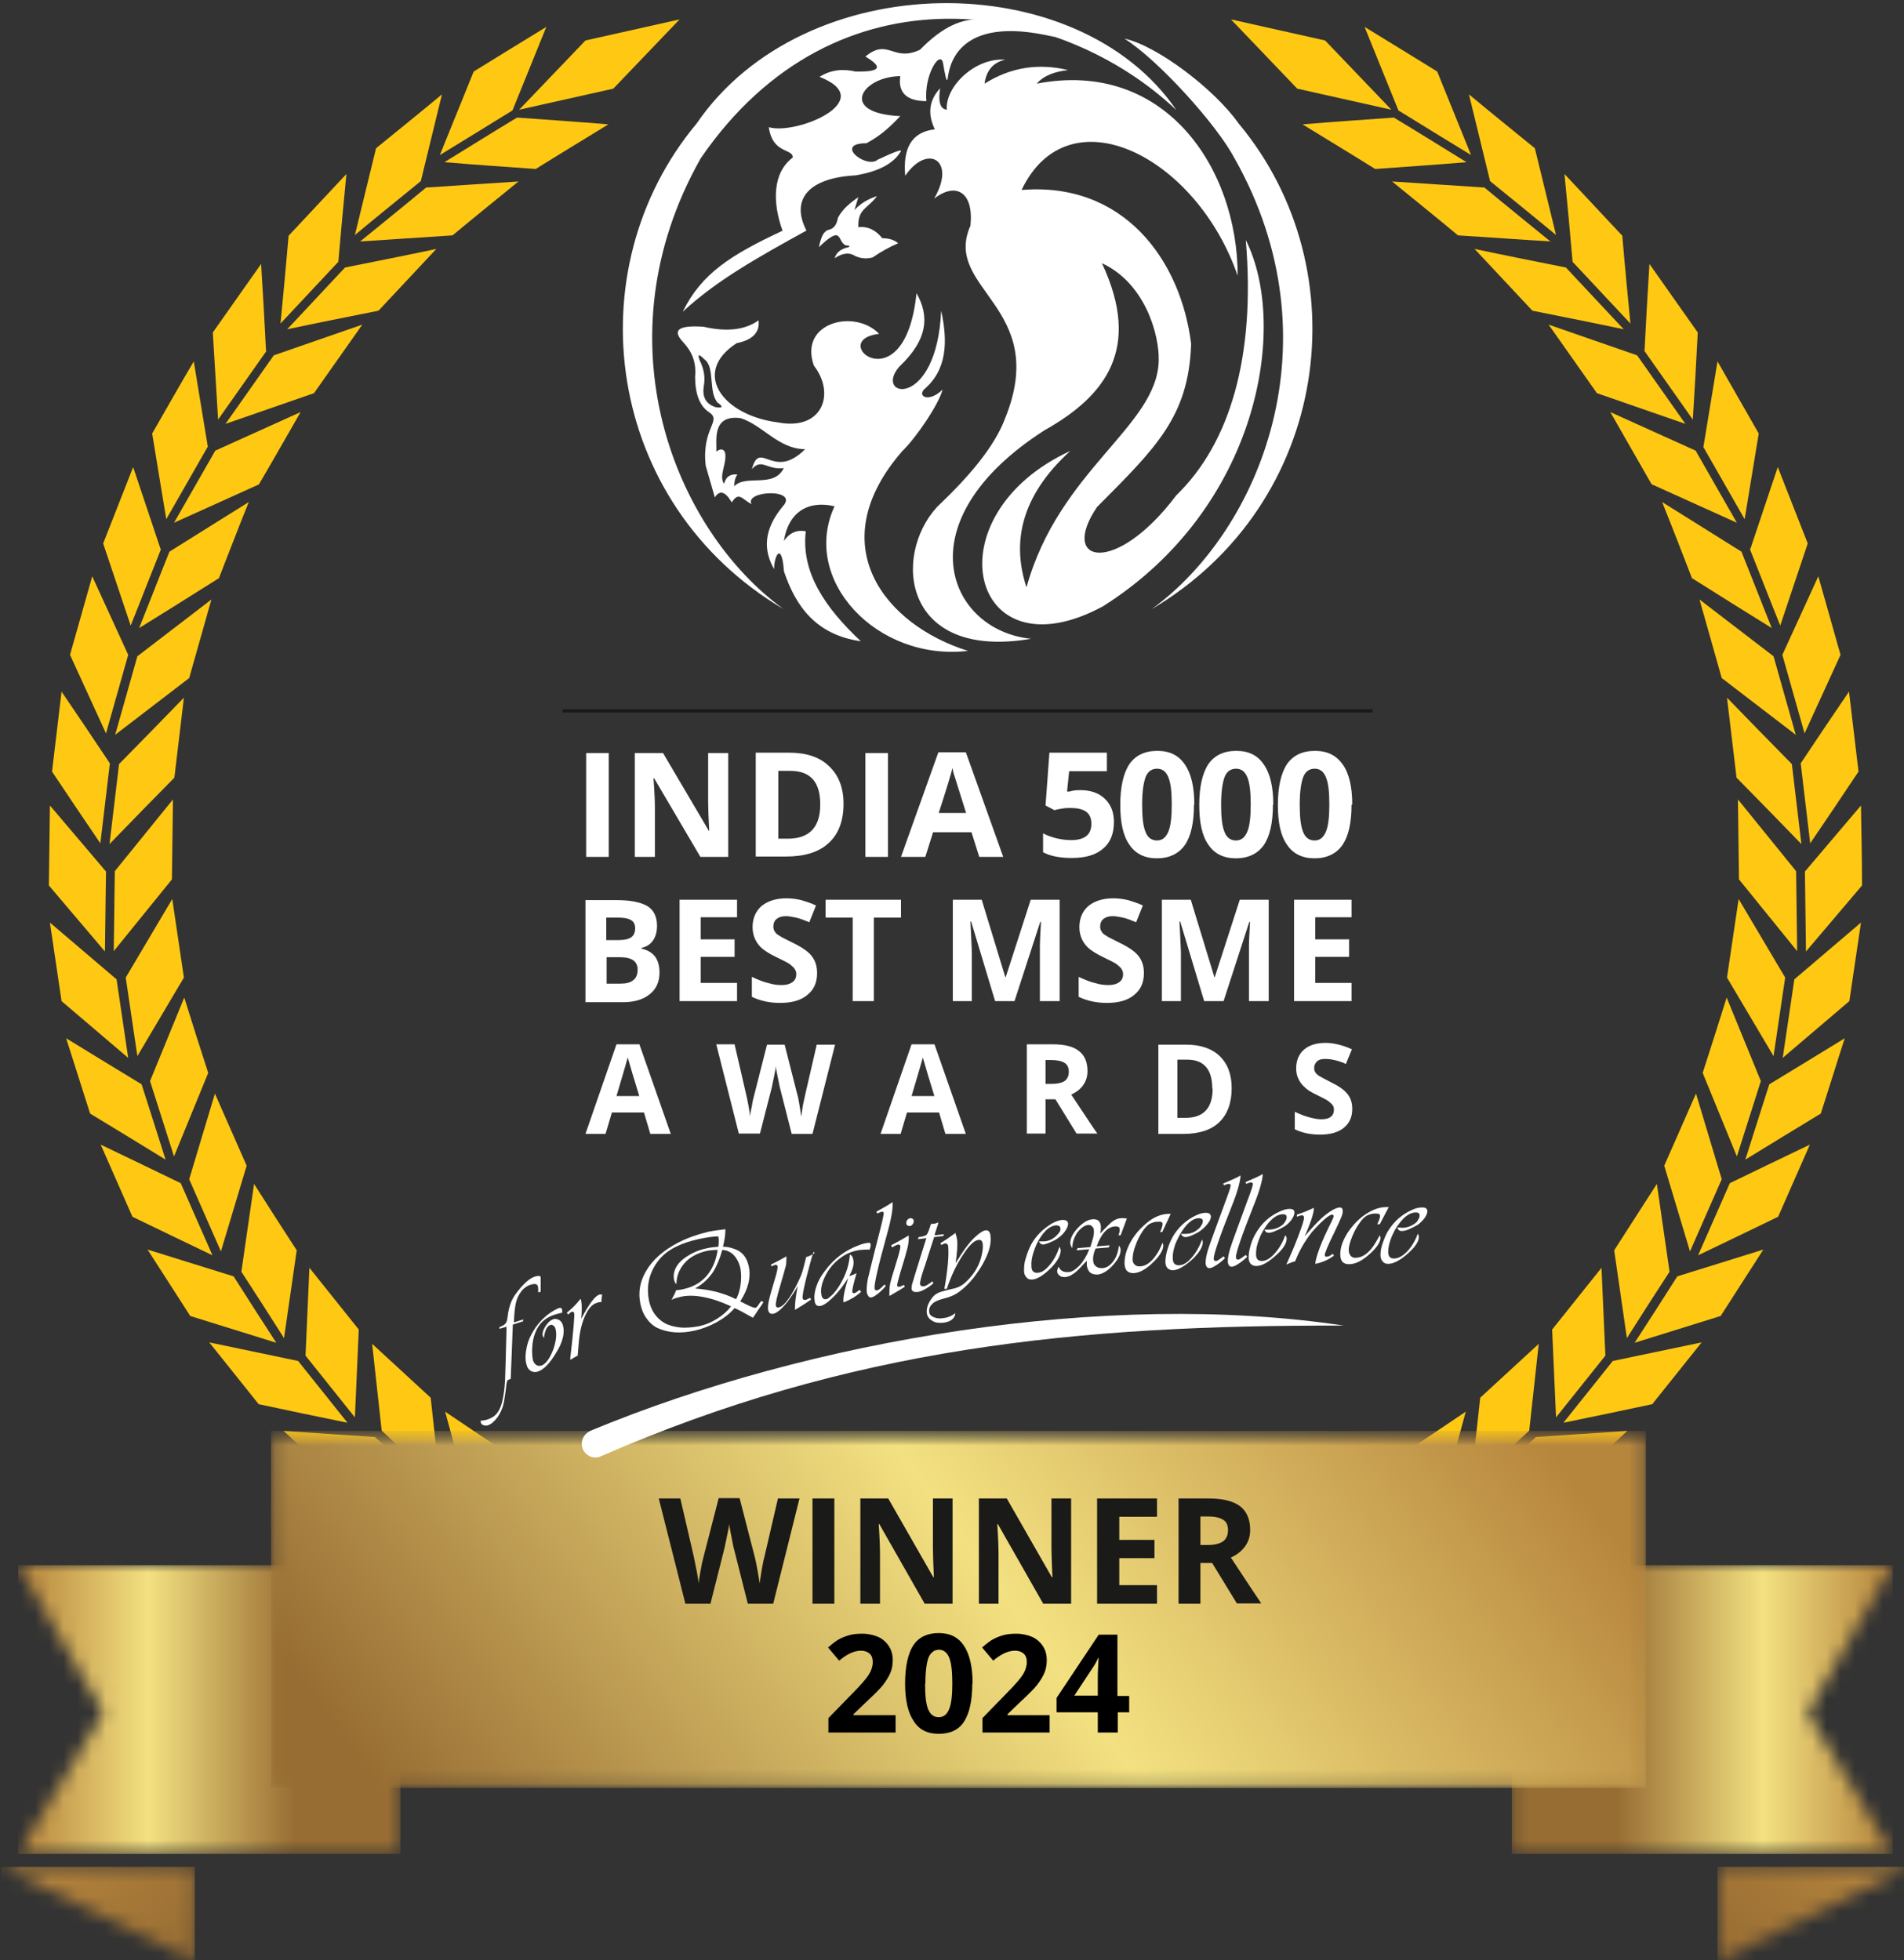 <svg width="135" height="139" viewBox="0 0 135 139" fill="none" xmlns="http://www.w3.org/2000/svg">
<rect x="0" y="0" width="135" height="139" fill="#333333" stroke="none"/>
<g clip-path="url(#clip0_5576_183)">
<path fill-rule="evenodd" clip-rule="evenodd" d="M52.259 115.173C50.16 115.832 48.035 116.489 45.935 117.123C44.11 116.464 42.286 115.832 40.461 115.173C42.561 114.515 44.685 113.856 46.785 113.224C48.61 113.856 50.435 114.515 52.259 115.173ZM44.535 113.046C42.361 113.401 40.211 113.755 38.036 114.11C36.361 113.199 34.662 112.312 32.987 111.401C35.161 111.047 37.311 110.692 39.486 110.338C41.161 111.249 42.861 112.135 44.535 113.046ZM49.435 109.3C50.46 111.072 51.484 112.819 52.509 114.591C50.685 113.933 48.86 113.3 47.035 112.666C46.01 110.894 44.985 109.122 43.96 107.376C45.785 108.034 47.61 108.667 49.435 109.325V109.3ZM37.486 109.705C35.311 109.857 33.137 110.009 30.937 110.186C29.362 109.122 27.787 108.059 26.213 107.021C28.387 106.869 30.562 106.717 32.762 106.54C34.337 107.603 35.911 108.667 37.486 109.705ZM42.66 106.768C43.386 108.667 44.135 110.591 44.86 112.49C43.185 111.578 41.486 110.692 39.811 109.78C39.086 107.882 38.336 105.958 37.611 104.059C39.286 104.945 40.986 105.857 42.66 106.768ZM26.587 101.907C27.962 103.173 29.362 104.439 30.737 105.73C28.587 105.578 26.413 105.452 24.263 105.3C22.888 104.034 21.488 102.768 20.113 101.477C22.263 101.629 24.438 101.755 26.587 101.907ZM36.286 103.274C36.811 105.249 37.361 107.224 37.886 109.198C36.311 108.135 34.736 107.072 33.162 106.034C32.637 104.059 32.112 102.084 31.562 100.11C33.137 101.173 34.712 102.236 36.286 103.274ZM30.537 99.122C30.762 101.173 30.987 103.224 31.212 105.274C29.837 104.008 28.437 102.743 27.062 101.452C26.837 99.401 26.613 97.35 26.387 95.3C27.762 96.566 29.162 97.857 30.537 99.122ZM21.138 96.515C22.313 97.983 23.463 99.426 24.638 100.895C22.538 100.464 20.438 100.034 18.339 99.578C17.164 98.11 16.014 96.667 14.839 95.198C16.939 95.629 19.038 96.085 21.138 96.515ZM25.438 94.287C25.338 96.363 25.263 98.439 25.163 100.515C23.988 99.046 22.838 97.603 21.663 96.135C21.763 94.059 21.838 91.983 21.938 89.907C23.113 91.376 24.263 92.819 25.438 94.287ZM16.564 90.515C17.564 92.085 18.564 93.654 19.588 95.224C17.564 94.591 15.539 93.958 13.489 93.325C12.489 91.755 11.464 90.186 10.464 88.616C12.489 89.249 14.514 89.882 16.564 90.515ZM21.038 88.667C20.738 90.743 20.438 92.819 20.138 94.895C19.139 93.325 18.139 91.755 17.114 90.186C17.414 88.11 17.714 86.034 18.014 83.958C19.013 85.528 20.013 87.097 21.038 88.667ZM12.814 83.907C13.564 85.603 14.314 87.325 15.064 89.021C13.164 88.11 11.264 87.198 9.39 86.287C8.64 84.591 7.89 82.869 7.14 81.173C9.04 82.085 10.94 82.996 12.814 83.907ZM17.489 82.667C16.889 84.692 16.264 86.717 15.664 88.743C14.914 87.047 14.164 85.325 13.414 83.629C14.014 81.603 14.639 79.578 15.239 77.553C15.989 79.249 16.739 80.971 17.489 82.667ZM10.04 76.895C10.614 78.667 11.165 80.439 11.739 82.236C9.965 81.148 8.19 80.059 6.39 78.971C5.815 77.198 5.265 75.401 4.69 73.629C6.465 74.717 8.24 75.806 10.04 76.895ZM14.764 76.085C13.964 78.059 13.139 80.034 12.339 82.008C11.764 80.236 11.214 78.439 10.639 76.667C11.439 74.692 12.264 72.718 13.064 70.743C13.614 72.515 14.189 74.312 14.764 76.085ZM8.265 69.452C8.54 71.3 8.815 73.173 9.09 75.021C7.515 73.68 5.94 72.338 4.365 70.996C4.09 69.148 3.815 67.274 3.54 65.426C5.115 66.768 6.69 68.11 8.265 69.452ZM13.039 69.325C11.939 71.173 10.839 73.047 9.74 74.895C9.465 73.047 9.19 71.173 8.915 69.325C10.015 67.477 11.114 65.604 12.214 63.755C12.489 65.604 12.764 67.477 13.039 69.325ZM7.515 61.806C7.49 63.705 7.465 65.604 7.44 67.477C6.115 65.907 4.79 64.363 3.465 62.793C3.49 60.895 3.515 59.021 3.54 57.123C4.865 58.692 6.19 60.236 7.515 61.806ZM12.189 62.363C10.814 64.059 9.44 65.755 8.065 67.452C8.09 65.553 8.115 63.654 8.14 61.781C9.515 60.085 10.889 58.389 12.264 56.692C12.239 58.591 12.214 60.464 12.189 62.363ZM12.364 55.148C10.814 56.718 9.29 58.287 7.765 59.857C7.99 57.958 8.215 56.059 8.44 54.186C9.99 52.616 11.514 51.047 13.039 49.477C12.814 51.376 12.589 53.275 12.364 55.148ZM7.79 54.135C7.565 56.034 7.34 57.933 7.115 59.806C5.965 58.11 4.815 56.414 3.69 54.718C3.915 52.819 4.14 50.946 4.365 49.047C5.515 50.743 6.665 52.439 7.79 54.135ZM13.414 48.085C11.664 49.426 9.915 50.768 8.165 52.11C8.69 50.262 9.215 48.389 9.74 46.54C11.489 45.199 13.239 43.857 14.989 42.515C14.464 44.363 13.939 46.236 13.414 48.085ZM9.09 46.439C8.565 48.287 8.04 50.16 7.515 52.009C6.665 50.16 5.815 48.287 4.965 46.439C5.49 44.591 6.015 42.718 6.54 40.87C7.39 42.718 8.24 44.591 9.09 46.439ZM15.489 41.021C13.614 42.211 11.739 43.376 9.865 44.54C10.589 42.743 11.289 40.92 12.014 39.123C13.889 37.958 15.764 36.768 17.639 35.604C16.914 37.401 16.214 39.224 15.514 41.021H15.489ZM11.414 38.946C10.69 40.743 9.99 42.566 9.265 44.363C8.615 42.414 7.965 40.49 7.315 38.54C8.015 36.743 8.74 34.92 9.44 33.123C10.089 35.072 10.739 36.996 11.389 38.946H11.414ZM18.389 34.338C16.364 35.249 14.364 36.161 12.339 37.072C13.314 35.376 14.289 33.654 15.264 31.958C17.289 31.047 19.288 30.135 21.313 29.224C20.338 30.92 19.363 32.642 18.364 34.338H18.389ZM14.714 31.705C13.739 33.401 12.764 35.123 11.789 36.819C11.464 34.794 11.114 32.768 10.79 30.743C11.764 29.047 12.739 27.325 13.739 25.629C14.064 27.654 14.414 29.68 14.739 31.705H14.714ZM22.263 27.882C20.163 28.616 18.089 29.325 15.989 30.059C17.139 28.439 18.264 26.819 19.413 25.199C21.513 24.465 23.588 23.756 25.688 23.021C24.538 24.642 23.413 26.262 22.263 27.882ZM18.889 24.895C17.739 26.515 16.614 28.135 15.464 29.756C15.339 27.705 15.214 25.629 15.089 23.578C16.239 21.958 17.364 20.338 18.514 18.718C18.639 20.768 18.763 22.844 18.863 24.895H18.889ZM26.837 22.034C24.688 22.464 22.513 22.895 20.363 23.351C21.738 21.882 23.088 20.439 24.463 18.971C26.613 18.54 28.787 18.11 30.937 17.654C29.562 19.123 28.212 20.566 26.837 22.034ZM32.087 16.692C29.912 16.844 27.737 16.971 25.538 17.123C27.087 15.857 28.662 14.591 30.212 13.3C32.387 13.148 34.562 13.021 36.761 12.87C35.212 14.135 33.637 15.401 32.087 16.692ZM23.988 18.566C22.613 20.034 21.263 21.477 19.888 22.945C20.088 20.87 20.288 18.794 20.463 16.718C21.838 15.249 23.188 13.806 24.563 12.338C24.363 14.414 24.163 16.49 23.988 18.566ZM43.136 8.819C41.411 9.882 39.686 10.92 37.986 11.983C35.836 11.832 33.662 11.68 31.512 11.502C33.237 10.439 34.937 9.376 36.661 8.338C38.811 8.49 40.986 8.642 43.136 8.819ZM29.837 12.844C28.287 14.11 26.712 15.376 25.163 16.667C25.663 14.616 26.163 12.566 26.663 10.515C28.212 9.249 29.787 7.984 31.337 6.692C30.837 8.743 30.337 10.794 29.837 12.844ZM36.336 7.832C34.612 8.895 32.887 9.958 31.187 10.996C31.987 9.022 32.787 7.047 33.587 5.072C35.311 4.009 37.036 2.946 38.736 1.908C37.936 3.882 37.136 5.857 36.336 7.832ZM43.485 6.287L36.811 7.781L41.511 2.87L48.185 1.376L43.485 6.287Z" fill="#FFC913"/>
<path fill-rule="evenodd" clip-rule="evenodd" d="M83.23 115.173C85.33 115.832 87.455 116.489 89.555 117.123C91.379 116.464 93.204 115.832 95.029 115.173C92.929 114.515 90.804 113.856 88.705 113.224C86.88 113.856 85.055 114.515 83.23 115.173ZM90.954 113.046C93.129 113.401 95.279 113.755 97.454 114.11C99.129 113.199 100.828 112.312 102.503 111.401C100.329 111.047 98.178 110.692 96.004 110.338C94.329 111.249 92.629 112.135 90.954 113.046ZM86.055 109.3C85.03 111.072 84.005 112.819 82.981 114.591C84.805 113.933 86.63 113.3 88.455 112.666C89.48 110.894 90.504 109.122 91.529 107.376C89.705 108.034 87.88 108.667 86.055 109.325V109.3ZM98.004 109.705C100.178 109.857 102.353 110.009 104.553 110.186C106.127 109.122 107.702 108.059 109.278 107.021C107.102 106.869 104.928 106.717 102.728 106.54C101.154 107.603 99.578 108.667 98.004 109.705ZM92.804 106.768C92.079 108.667 91.329 110.591 90.604 112.49C92.279 111.578 93.979 110.692 95.654 109.78C96.379 107.882 97.129 105.958 97.854 104.059C96.179 104.945 94.479 105.857 92.804 106.768ZM108.903 101.907C107.527 103.173 106.127 104.439 104.753 105.73C106.903 105.578 109.077 105.452 111.227 105.3C112.602 104.034 114.001 102.768 115.377 101.477C113.227 101.629 111.052 101.755 108.903 101.907ZM99.203 103.274C98.679 105.249 98.128 107.224 97.604 109.198C99.179 108.135 100.753 107.072 102.328 106.034C102.853 104.059 103.378 102.084 103.928 100.11C102.353 101.173 100.778 102.236 99.203 103.274ZM104.952 99.122C104.727 101.173 104.503 103.224 104.278 105.274C105.652 104.008 107.052 102.743 108.428 101.452C108.652 99.401 108.877 97.35 109.102 95.3C107.728 96.566 106.328 97.857 104.952 99.122ZM114.351 96.515C113.176 97.983 112.027 99.426 110.852 100.895C112.951 100.464 115.051 100.034 117.151 99.578C118.326 98.11 119.476 96.667 120.651 95.198C118.552 95.629 116.451 96.085 114.351 96.515ZM110.052 94.287C110.152 96.363 110.227 98.439 110.328 100.515C111.502 99.046 112.652 97.603 113.827 96.135C113.727 94.059 113.651 91.983 113.552 89.907C112.377 91.376 111.227 92.819 110.052 94.287ZM118.926 90.515C117.926 92.085 116.926 93.654 115.901 95.224C117.926 94.591 119.951 93.958 122 93.325C123.001 91.755 124.025 90.186 125.025 88.616C123.001 89.249 120.976 89.882 118.926 90.515ZM114.451 88.667C114.752 90.743 115.051 92.819 115.352 94.895C116.351 93.325 117.351 91.755 118.376 90.186C118.077 88.11 117.776 86.034 117.477 83.958C116.476 85.528 115.452 87.097 114.451 88.667ZM122.651 83.907C121.901 85.603 121.15 87.325 120.401 89.021C122.301 88.11 124.2 87.198 126.075 86.287C126.825 84.591 127.575 82.869 128.325 81.173C126.425 82.085 124.526 82.996 122.651 83.907ZM118.001 82.667C118.601 84.692 119.226 86.717 119.826 88.743C120.575 87.047 121.326 85.325 122.076 83.629C121.476 81.603 120.851 79.578 120.251 77.553C119.5 79.249 118.751 80.971 118.001 82.667ZM125.45 76.895C124.876 78.667 124.325 80.439 123.75 82.236C125.525 81.148 127.3 80.059 129.1 78.971C129.675 77.198 130.224 75.401 130.799 73.629C129.024 74.717 127.249 75.806 125.45 76.895ZM120.726 76.085C121.525 78.059 122.35 80.034 123.15 82.008C123.725 80.236 124.276 78.439 124.85 76.667C124.051 74.692 123.226 72.718 122.426 70.743C121.875 72.515 121.301 74.312 120.726 76.085ZM127.225 69.452C126.95 71.3 126.675 73.173 126.4 75.021C127.975 73.68 129.55 72.338 131.124 70.996C131.399 69.148 131.675 67.274 131.949 65.426C130.375 66.768 128.8 68.11 127.225 69.452ZM122.45 69.325C123.55 71.173 124.651 73.047 125.75 74.895C126.025 73.047 126.301 71.173 126.575 69.325C125.476 67.477 124.375 65.604 123.275 63.755C123.001 65.604 122.726 67.477 122.45 69.325ZM127.975 61.806C128 63.705 128.025 65.604 128.05 67.477C129.374 65.907 130.699 64.363 132.025 62.793C132.025 60.895 131.974 59.021 131.949 57.123C130.625 58.692 129.3 60.236 127.975 61.806ZM123.3 62.363C124.675 64.059 126.05 65.755 127.425 67.452C127.4 65.553 127.375 63.654 127.35 61.781C125.975 60.085 124.6 58.389 123.226 56.692C123.251 58.591 123.275 60.464 123.3 62.363ZM123.126 55.148C124.675 56.718 126.2 58.287 127.724 59.857C127.5 57.958 127.275 56.059 127.05 54.186C125.5 52.616 123.975 51.047 122.45 49.477C122.675 51.376 122.9 53.275 123.126 55.148ZM127.675 54.135C127.9 56.034 128.125 57.933 128.35 59.806C129.499 58.11 130.649 56.414 131.775 54.718C131.55 52.819 131.325 50.946 131.1 49.047C129.949 50.743 128.8 52.439 127.675 54.135ZM122.076 48.085C123.826 49.426 125.576 50.768 127.325 52.11C126.8 50.262 126.275 48.389 125.75 46.54C124 45.199 122.251 43.857 120.501 42.515C121.025 44.363 121.551 46.236 122.076 48.085ZM126.375 46.439C126.9 48.287 127.425 50.16 127.949 52.009C128.8 50.16 129.65 48.287 130.5 46.439C129.974 44.591 129.45 42.718 128.925 40.87C128.074 42.718 127.225 44.591 126.375 46.439ZM120.001 41.021C121.875 42.211 123.75 43.376 125.625 44.54C124.9 42.743 124.2 40.92 123.476 39.123C121.601 37.958 119.726 36.768 117.851 35.604C118.576 37.401 119.276 39.224 119.975 41.021H120.001ZM124.075 38.946C124.8 40.743 125.5 42.566 126.225 44.363C126.875 42.414 127.525 40.49 128.175 38.54C127.475 36.743 126.75 34.92 126.05 33.123C125.4 35.072 124.751 36.996 124.1 38.946H124.075ZM117.101 34.338C119.126 35.249 121.126 36.161 123.15 37.072C122.176 35.376 121.201 33.654 120.226 31.958C118.202 31.047 116.202 30.135 114.177 29.224C115.151 30.92 116.126 32.642 117.101 34.338ZM120.776 31.705C121.75 33.401 122.726 35.123 123.701 36.819C124.025 34.794 124.375 32.768 124.7 30.743C123.725 29.047 122.751 27.325 121.776 25.629C121.451 27.654 121.101 29.68 120.776 31.705ZM113.227 27.882C115.326 28.616 117.401 29.325 119.5 30.059C118.351 28.439 117.226 26.819 116.077 25.199C113.976 24.465 111.902 23.756 109.802 23.021C110.952 24.642 112.077 26.262 113.227 27.882ZM116.601 24.895C117.751 26.515 118.876 28.135 120.026 29.756C120.151 27.705 120.276 25.629 120.376 23.578C119.226 21.958 118.101 20.338 116.951 18.718C116.826 20.768 116.701 22.844 116.601 24.895ZM108.652 22.034C110.803 22.464 112.977 22.895 115.127 23.351C113.751 21.882 112.402 20.439 111.027 18.971C108.877 18.54 106.702 18.11 104.553 17.654C105.928 19.123 107.278 20.566 108.652 22.034ZM103.378 16.692C105.552 16.844 107.728 16.971 109.927 17.123C108.377 15.857 106.803 14.591 105.253 13.3C103.078 13.148 100.903 13.021 98.704 12.87C100.253 14.135 101.828 15.401 103.378 16.692ZM111.502 18.566C112.877 20.034 114.226 21.477 115.602 22.945C115.401 20.87 115.201 18.794 115.027 16.718C113.651 15.249 112.302 13.806 110.926 12.338C111.127 14.414 111.327 16.49 111.502 18.566ZM92.354 8.819C94.079 9.882 95.804 10.92 97.504 11.983C99.653 11.832 101.828 11.68 103.978 11.502C102.253 10.439 100.553 9.376 98.829 8.338C96.679 8.49 94.504 8.642 92.354 8.819ZM105.652 12.844C107.202 14.11 108.778 15.376 110.328 16.667C109.827 14.616 109.327 12.566 108.827 10.515C107.278 9.249 105.703 7.984 104.153 6.692C104.653 8.743 105.153 10.794 105.652 12.844ZM99.154 7.832C100.878 8.895 102.603 9.958 104.303 10.996C103.503 9.022 102.704 7.047 101.903 5.072C100.178 4.009 98.454 2.946 96.754 1.908C97.554 3.882 98.354 5.857 99.154 7.832ZM91.979 6.287L98.653 7.781L93.954 2.87L87.28 1.376L91.979 6.287Z" fill="#FFC913"/>
<mask id="mask0_5576_183" style="mask-type:luminance" maskUnits="userSpaceOnUse" x="107" y="110" width="28" height="22">
<path d="M134.199 131.474H107.19V110.995H134.199L128.159 121.475L134.199 131.474Z" fill="white"/>
</mask>
<g mask="url(#mask0_5576_183)">
<path d="M134.199 110.995H107.19V131.474H134.199V110.995Z" fill="url(#paint0_linear_5576_183)"/>
</g>
<mask id="mask1_5576_183" style="mask-type:luminance" maskUnits="userSpaceOnUse" x="121" y="132" width="15" height="8">
<path d="M135.399 132.387L121.776 139.096V132.387H135.399Z" fill="white"/>
</mask>
<g mask="url(#mask1_5576_183)">
<path d="M135.399 132.387H121.776V139.096H135.399V132.387Z" fill="url(#paint1_linear_5576_183)"/>
</g>
<mask id="mask2_5576_183" style="mask-type:luminance" maskUnits="userSpaceOnUse" x="1" y="110" width="28" height="22">
<path d="M1.291 131.474H28.391V110.995H1.291L7.313 121.475L1.291 131.474Z" fill="white"/>
</mask>
<g mask="url(#mask2_5576_183)">
<path d="M28.391 110.995H1.291V131.474H28.391V110.995Z" fill="url(#paint2_linear_5576_183)"/>
</g>
<mask id="mask3_5576_183" style="mask-type:luminance" maskUnits="userSpaceOnUse" x="0" y="132" width="14" height="8">
<path d="M0.066 132.387L13.84 139.096V132.387H0.066Z" fill="white"/>
</mask>
<g mask="url(#mask3_5576_183)">
<path d="M13.815 132.387H0.066V139.096H13.815V132.387Z" fill="url(#paint3_linear_5576_183)"/>
</g>
<mask id="mask4_5576_183" style="mask-type:luminance" maskUnits="userSpaceOnUse" x="19" y="101" width="98" height="26">
<path d="M116.702 101.477H19.214V126.793H116.702V101.477Z" fill="white"/>
</mask>
<g mask="url(#mask4_5576_183)">
<mask id="mask5_5576_183" style="mask-type:luminance" maskUnits="userSpaceOnUse" x="18" y="101" width="100" height="27">
<path d="M117.046 101.477H18.537V127.018H117.046V101.477Z" fill="white"/>
</mask>
<g mask="url(#mask5_5576_183)">
<path d="M116.703 101.477H19.215V126.794H116.703V101.477Z" fill="url(#paint4_linear_5576_183)"/>
</g>
</g>
<path d="M92.155 57.072C92.155 57.983 92.23 58.616 92.405 59.021C92.555 59.401 92.83 59.603 93.205 59.603C93.579 59.603 93.829 59.401 94.004 58.996C94.18 58.591 94.254 57.958 94.254 57.047C94.254 56.135 94.18 55.502 94.004 55.097C93.829 54.692 93.579 54.515 93.205 54.515C92.83 54.515 92.555 54.717 92.405 55.097C92.255 55.502 92.155 56.135 92.155 57.047M95.829 57.072C95.829 58.363 95.604 59.325 95.179 59.932C94.754 60.54 94.079 60.869 93.205 60.869C92.33 60.869 91.68 60.54 91.255 59.907C90.805 59.274 90.605 58.338 90.605 57.072C90.605 55.806 90.83 54.819 91.255 54.186C91.68 53.578 92.33 53.249 93.23 53.249C94.13 53.249 94.754 53.578 95.204 54.211C95.654 54.844 95.879 55.806 95.879 57.047L95.829 57.072ZM86.581 57.072C86.581 57.983 86.655 58.616 86.83 59.021C86.98 59.401 87.255 59.603 87.63 59.603C88.005 59.603 88.255 59.401 88.43 58.996C88.605 58.591 88.68 57.958 88.68 57.047C88.68 56.135 88.605 55.502 88.43 55.097C88.255 54.692 88.005 54.515 87.63 54.515C87.255 54.515 86.98 54.717 86.83 55.097C86.68 55.502 86.581 56.135 86.581 57.047V57.072ZM90.255 57.072C90.255 58.363 90.03 59.325 89.605 59.932C89.18 60.54 88.505 60.869 87.63 60.869C86.755 60.869 86.106 60.54 85.68 59.907C85.231 59.274 85.031 58.338 85.031 57.072C85.031 55.806 85.256 54.819 85.68 54.186C86.106 53.578 86.755 53.249 87.655 53.249C88.555 53.249 89.18 53.578 89.605 54.211C90.055 54.844 90.28 55.806 90.28 57.047L90.255 57.072ZM80.981 57.072C80.981 57.983 81.056 58.616 81.231 59.021C81.381 59.401 81.656 59.603 82.031 59.603C82.406 59.603 82.656 59.401 82.831 58.996C83.006 58.591 83.081 57.958 83.081 57.047C83.081 56.135 83.006 55.502 82.831 55.097C82.656 54.692 82.406 54.515 82.031 54.515C81.656 54.515 81.381 54.717 81.231 55.097C81.081 55.502 80.981 56.135 80.981 57.047V57.072ZM84.656 57.072C84.656 58.363 84.431 59.325 84.006 59.932C83.581 60.54 82.906 60.869 82.031 60.869C81.156 60.869 80.506 60.54 80.081 59.907C79.631 59.274 79.431 58.338 79.431 57.072C79.431 55.806 79.656 54.819 80.081 54.186C80.506 53.578 81.156 53.249 82.056 53.249C82.956 53.249 83.581 53.578 84.006 54.211C84.456 54.844 84.681 55.806 84.681 57.047L84.656 57.072ZM76.607 56.034C77.332 56.034 77.906 56.236 78.332 56.641C78.756 57.047 78.981 57.578 78.981 58.287C78.981 59.122 78.731 59.755 78.207 60.186C77.681 60.641 76.957 60.844 75.982 60.844C75.157 60.844 74.482 60.717 73.957 60.439V59.097C74.232 59.249 74.532 59.35 74.907 59.452C75.257 59.528 75.607 59.578 75.932 59.578C76.907 59.578 77.382 59.198 77.382 58.414C77.382 57.629 76.882 57.3 75.882 57.3C75.707 57.3 75.507 57.3 75.282 57.35C75.057 57.376 74.882 57.426 74.757 57.452L74.132 57.122L74.407 53.376H78.481V54.692H75.807L75.657 56.135H75.832C76.032 56.059 76.307 56.034 76.607 56.034ZM68.508 57.679C68.008 56.084 67.733 55.198 67.658 54.971C67.583 54.768 67.558 54.591 67.533 54.464C67.433 54.895 67.108 55.958 66.558 57.654H68.508V57.679ZM69.433 60.768L68.883 59.021H66.158L65.608 60.768H63.883L66.533 53.35H68.483L71.132 60.768H69.408H69.433ZM61.359 60.768V53.401H62.958V60.768H61.359ZM58.159 57.047C58.159 55.452 57.459 54.667 56.034 54.667H55.184V59.477H55.859C57.384 59.477 58.159 58.667 58.159 57.047ZM59.809 56.996C59.809 58.211 59.459 59.148 58.759 59.781C58.059 60.439 57.034 60.743 55.709 60.743H53.585V53.376H55.934C57.159 53.376 58.109 53.679 58.784 54.338C59.459 54.971 59.809 55.857 59.809 56.996ZM51.685 60.768H49.66L46.385 55.198H46.335C46.41 56.186 46.435 56.895 46.435 57.3V60.768H45.011V53.401H47.01L50.26 58.92H50.285C50.235 57.958 50.21 57.274 50.21 56.895V53.401H51.635V60.768H51.685ZM41.561 60.768V53.401H43.161V60.768H41.561Z" fill="white"/>
<path d="M95.829 70.996H91.754V63.806H95.829V65.047H93.254V66.616H95.654V67.857H93.254V69.705H95.829V70.971V70.996ZM85.38 70.996L83.68 65.351H83.63C83.68 66.49 83.731 67.249 83.731 67.654V70.996H82.381V63.806H84.43L86.105 69.3H86.13L87.905 63.806H89.955V70.996H88.555V67.604C88.555 67.452 88.555 67.249 88.555 67.047C88.555 66.844 88.58 66.287 88.63 65.376H88.58L86.755 70.996H85.38ZM81.106 69.022C81.106 69.68 80.881 70.186 80.406 70.566C79.956 70.945 79.306 71.123 78.481 71.123C77.731 71.123 77.056 70.971 76.481 70.692V69.275C76.956 69.502 77.356 69.654 77.706 69.73C78.031 69.832 78.331 69.857 78.606 69.857C78.931 69.857 79.181 69.781 79.356 69.654C79.531 69.528 79.631 69.351 79.631 69.072C79.631 68.92 79.581 68.819 79.506 68.692C79.431 68.591 79.306 68.49 79.156 68.363C79.006 68.262 78.706 68.11 78.231 67.882C77.806 67.68 77.481 67.477 77.256 67.3C77.031 67.123 76.856 66.895 76.731 66.642C76.606 66.389 76.531 66.085 76.531 65.756C76.531 65.123 76.756 64.616 77.156 64.262C77.581 63.908 78.181 63.705 78.931 63.705C79.306 63.705 79.656 63.756 79.981 63.832C80.306 63.933 80.656 64.034 81.031 64.211L80.556 65.401C80.181 65.249 79.856 65.123 79.606 65.072C79.356 65.022 79.106 64.971 78.881 64.971C78.606 64.971 78.381 65.047 78.231 65.173C78.081 65.3 78.006 65.477 78.006 65.705C78.006 65.832 78.031 65.958 78.106 66.059C78.156 66.161 78.256 66.262 78.406 66.338C78.531 66.439 78.856 66.591 79.356 66.844C80.031 67.173 80.481 67.477 80.731 67.806C80.981 68.135 81.106 68.515 81.106 68.996V69.022ZM70.557 70.996L68.857 65.351H68.807C68.857 66.49 68.907 67.249 68.907 67.654V70.996H67.558V63.806H69.607L71.282 69.3H71.307L73.082 63.806H75.132V70.996H73.732V67.604C73.732 67.452 73.732 67.249 73.732 67.047C73.732 66.844 73.757 66.287 73.807 65.376H73.757L71.932 70.996H70.557ZM61.958 70.996H60.458V65.072H58.534V63.806H63.883V65.072H61.958V70.996ZM57.934 69.022C57.934 69.68 57.709 70.186 57.234 70.566C56.784 70.945 56.134 71.123 55.309 71.123C54.559 71.123 53.884 70.971 53.309 70.692V69.275C53.784 69.502 54.184 69.654 54.534 69.73C54.859 69.832 55.159 69.857 55.434 69.857C55.759 69.857 56.009 69.781 56.184 69.654C56.359 69.528 56.459 69.351 56.459 69.072C56.459 68.92 56.409 68.819 56.334 68.692C56.259 68.591 56.134 68.49 55.984 68.363C55.834 68.262 55.534 68.11 55.059 67.882C54.634 67.68 54.309 67.477 54.084 67.3C53.859 67.123 53.684 66.895 53.559 66.642C53.434 66.389 53.359 66.085 53.359 65.756C53.359 65.123 53.584 64.616 53.984 64.262C54.409 63.908 55.009 63.705 55.759 63.705C56.134 63.705 56.484 63.756 56.809 63.832C57.134 63.933 57.484 64.034 57.859 64.211L57.384 65.401C57.009 65.249 56.684 65.123 56.434 65.072C56.184 65.022 55.934 64.971 55.709 64.971C55.434 64.971 55.209 65.047 55.059 65.173C54.909 65.3 54.834 65.477 54.834 65.705C54.834 65.832 54.859 65.958 54.934 66.059C54.984 66.161 55.084 66.262 55.234 66.338C55.359 66.439 55.684 66.591 56.184 66.844C56.859 67.173 57.309 67.477 57.559 67.806C57.809 68.135 57.934 68.515 57.934 68.996V69.022ZM52.259 70.996H48.185V63.806H52.259V65.047H49.685V66.616H52.084V67.857H49.685V69.705H52.259V70.971V70.996ZM43.011 67.882V69.756H43.985C44.41 69.756 44.71 69.68 44.91 69.502C45.11 69.351 45.21 69.097 45.21 68.768C45.21 68.161 44.785 67.882 43.96 67.882H43.035H43.011ZM43.011 66.667H43.885C44.285 66.667 44.585 66.591 44.76 66.465C44.935 66.338 45.035 66.135 45.035 65.832C45.035 65.553 44.935 65.351 44.735 65.249C44.535 65.123 44.21 65.072 43.785 65.072H42.986V66.667H43.011ZM41.511 63.832H43.71C44.71 63.832 45.435 63.983 45.91 64.262C46.36 64.54 46.585 65.022 46.585 65.654C46.585 66.085 46.485 66.439 46.285 66.718C46.085 66.996 45.81 67.148 45.485 67.224V67.275C45.935 67.376 46.26 67.578 46.46 67.857C46.66 68.135 46.76 68.515 46.76 68.971C46.76 69.629 46.535 70.135 46.06 70.515C45.585 70.895 44.96 71.072 44.16 71.072H41.511V63.882V63.832Z" fill="white"/>
<path d="M95.879 78.641C95.879 79.223 95.679 79.653 95.279 79.982C94.879 80.311 94.304 80.463 93.579 80.463C92.904 80.463 92.329 80.337 91.805 80.084V78.843C92.229 79.046 92.579 79.172 92.879 79.248C93.179 79.324 93.429 79.375 93.679 79.375C93.979 79.375 94.204 79.324 94.354 79.198C94.504 79.096 94.579 78.919 94.579 78.691C94.579 78.564 94.554 78.463 94.479 78.362C94.404 78.261 94.304 78.185 94.179 78.084C94.054 77.982 93.779 77.856 93.379 77.653C93.004 77.476 92.704 77.299 92.529 77.121C92.329 76.944 92.179 76.767 92.079 76.539C91.954 76.311 91.904 76.058 91.904 75.754C91.904 75.198 92.105 74.742 92.454 74.438C92.829 74.109 93.354 73.957 94.004 73.957C94.329 73.957 94.629 74.008 94.929 74.084C95.229 74.16 95.529 74.261 95.854 74.413L95.429 75.451C95.104 75.299 94.829 75.223 94.604 75.172C94.379 75.122 94.179 75.096 93.954 75.096C93.704 75.096 93.504 75.147 93.379 75.273C93.254 75.4 93.179 75.552 93.179 75.729C93.179 75.856 93.204 75.957 93.254 76.033C93.304 76.134 93.404 76.21 93.504 76.286C93.629 76.362 93.904 76.514 94.354 76.742C94.929 77.02 95.329 77.299 95.554 77.603C95.779 77.881 95.879 78.236 95.879 78.641ZM85.955 77.198C85.955 75.83 85.355 75.147 84.18 75.147H83.481V79.273H84.055C85.33 79.273 85.98 78.59 85.98 77.198H85.955ZM87.33 77.172C87.33 78.21 87.03 79.02 86.455 79.577C85.88 80.134 85.03 80.413 83.906 80.413H82.131V74.084H84.105C85.13 74.084 85.93 74.362 86.48 74.894C87.055 75.451 87.33 76.21 87.33 77.172ZM74.132 77.957V80.387H72.807V74.058H74.632C75.481 74.058 76.106 74.21 76.506 74.539C76.906 74.843 77.106 75.324 77.106 75.957C77.106 76.337 77.006 76.666 76.806 76.944C76.606 77.248 76.306 77.451 75.956 77.628C76.906 79.046 77.506 79.982 77.806 80.387H76.331L74.832 77.957H74.132ZM74.132 76.868H74.557C74.982 76.868 75.281 76.792 75.481 76.666C75.681 76.514 75.781 76.311 75.781 76.008C75.781 75.704 75.681 75.501 75.481 75.375C75.281 75.248 74.957 75.172 74.532 75.172H74.132V76.894V76.868ZM66.258 77.754C65.833 76.387 65.608 75.603 65.558 75.425C65.508 75.248 65.458 75.096 65.433 74.995C65.333 75.375 65.058 76.286 64.633 77.729H66.258V77.754ZM67.033 80.413L66.583 78.894H64.308L63.858 80.413H62.433L64.633 74.058H66.258L68.482 80.413H67.058H67.033ZM57.634 80.413H56.134L55.284 77.071C55.284 77.071 55.209 76.716 55.134 76.337C55.059 75.957 55.009 75.729 55.009 75.577C55.009 75.729 54.959 75.982 54.884 76.337C54.809 76.691 54.759 76.919 54.734 77.071L53.884 80.387H52.384L50.785 74.058H52.084L52.884 77.526C53.034 78.159 53.134 78.716 53.184 79.198C53.184 79.02 53.234 78.767 53.309 78.438C53.359 78.084 53.434 77.83 53.484 77.628L54.384 74.084H55.634L56.534 77.628C56.584 77.78 56.634 78.033 56.684 78.362C56.734 78.691 56.784 78.97 56.809 79.198C56.834 78.97 56.884 78.691 56.934 78.362C57.009 78.033 57.059 77.754 57.109 77.552L57.909 74.084H59.209L57.609 80.413H57.634ZM45.335 77.754C44.91 76.387 44.685 75.603 44.635 75.425C44.585 75.248 44.535 75.096 44.51 74.995C44.41 75.375 44.135 76.286 43.71 77.729H45.335V77.754ZM46.11 80.413L45.66 78.894H43.386L42.935 80.413H41.511L43.71 74.058H45.335L47.56 80.413H46.135H46.11Z" fill="white"/>
<path d="M39.886 50.415H97.329" stroke="#1A1A18" stroke-width="0.232" stroke-miterlimit="2.61"/>
<path d="M100.529 87.476C100.529 87.476 100.605 87.628 100.605 87.704C100.605 88.033 100.354 88.413 99.879 88.844C99.305 89.375 98.804 89.628 98.429 89.628C98.255 89.628 98.13 89.578 98.03 89.451C97.929 89.35 97.88 89.173 97.88 88.995C97.88 88.742 97.929 88.438 98.054 88.109C98.179 87.755 98.304 87.451 98.48 87.198C98.879 86.59 99.404 86.135 100.054 85.831C100.354 85.679 100.605 85.628 100.855 85.628C101.104 85.628 101.205 85.73 101.205 85.907C101.205 86.033 101.129 86.211 101.004 86.388C100.855 86.565 100.704 86.742 100.505 86.869C100.329 86.97 100.13 87.071 99.905 87.173C99.68 87.274 99.504 87.299 99.379 87.299C99.229 87.299 99.129 87.223 99.08 87.046C99.205 87.046 99.33 87.071 99.404 87.071C99.729 87.071 100.03 86.97 100.279 86.793C100.404 86.717 100.505 86.616 100.554 86.489C100.629 86.388 100.654 86.287 100.654 86.185C100.654 86.109 100.629 86.059 100.579 86.033C100.529 85.983 100.454 85.983 100.38 85.983C100.004 85.983 99.604 86.236 99.229 86.742C98.98 87.046 98.804 87.4 98.654 87.755C98.505 88.135 98.429 88.464 98.429 88.767C98.429 89.097 98.554 89.249 98.83 89.249C99.129 89.249 99.43 89.097 99.754 88.767C100.079 88.438 100.329 88.008 100.529 87.502M98.48 85.578L97.829 86.818H97.654C97.78 86.54 97.854 86.337 97.854 86.236C97.854 86.109 97.755 86.059 97.53 86.059C97.305 86.059 97.13 86.109 96.955 86.185C96.805 86.261 96.63 86.413 96.48 86.616C96.23 86.945 96.03 87.299 95.88 87.679C95.73 88.059 95.63 88.362 95.63 88.641C95.63 88.818 95.68 88.945 95.755 89.046C95.83 89.147 95.955 89.198 96.105 89.198C96.58 89.198 97.03 88.894 97.43 88.287C97.505 88.185 97.629 87.957 97.829 87.603C97.854 87.654 97.88 87.73 97.88 87.78C97.88 88.084 97.629 88.464 97.155 88.894C96.605 89.4 96.105 89.653 95.655 89.653C95.23 89.653 95.03 89.426 95.03 88.945C95.03 88.464 95.205 87.983 95.53 87.451C95.905 86.894 96.33 86.438 96.83 86.109C97.33 85.78 97.805 85.603 98.279 85.603C98.329 85.603 98.38 85.603 98.48 85.603V85.578ZM94.505 88.919L94.58 89.046C94.205 89.325 93.78 89.527 93.255 89.628C93.305 89.097 93.68 88.084 94.405 86.641C94.505 86.438 94.555 86.312 94.555 86.261C94.555 86.185 94.53 86.135 94.455 86.135C94.355 86.135 94.13 86.261 93.83 86.54C93.53 86.818 93.255 87.097 92.98 87.426C92.53 88.008 92.13 88.666 91.83 89.451C91.705 89.476 91.48 89.552 91.205 89.679C91.48 89.071 91.78 88.388 92.055 87.654C92.33 86.919 92.48 86.464 92.455 86.337C92.455 86.236 92.405 86.185 92.305 86.185C92.255 86.185 92.155 86.211 91.955 86.287V86.135C92.38 86.008 92.78 85.831 93.155 85.654C93.155 85.679 93.155 85.73 93.155 85.73C93.155 86.008 92.955 86.666 92.505 87.679C92.955 87.147 93.355 86.717 93.705 86.388C94.255 85.907 94.68 85.654 94.98 85.628C95.13 85.628 95.205 85.704 95.205 85.882C95.205 85.983 95.18 86.135 95.105 86.312C95.03 86.489 94.88 86.844 94.63 87.35C94.155 88.312 93.93 88.869 93.93 88.995C93.93 89.097 93.98 89.122 94.055 89.122C94.155 89.122 94.305 89.071 94.455 88.945L94.505 88.919ZM91.155 87.603C91.155 87.603 91.23 87.755 91.23 87.831C91.23 88.16 91.005 88.54 90.53 88.97C89.956 89.502 89.481 89.78 89.081 89.78C88.906 89.78 88.781 89.73 88.681 89.628C88.581 89.527 88.531 89.375 88.531 89.173C88.531 88.919 88.581 88.616 88.681 88.287C88.781 87.932 88.931 87.628 89.106 87.35C89.481 86.742 90.005 86.261 90.655 85.957C90.955 85.805 91.205 85.73 91.43 85.73C91.68 85.73 91.78 85.805 91.78 86.008C91.78 86.135 91.705 86.312 91.58 86.489C91.455 86.666 91.28 86.844 91.08 86.97C90.905 87.071 90.73 87.173 90.48 87.274C90.255 87.375 90.081 87.426 89.956 87.426C89.805 87.426 89.706 87.35 89.656 87.198C89.781 87.198 89.906 87.198 89.981 87.198C90.305 87.198 90.605 87.097 90.855 86.919C90.98 86.844 91.055 86.742 91.13 86.616C91.205 86.514 91.23 86.413 91.23 86.312C91.23 86.236 91.205 86.185 91.155 86.16C91.105 86.109 91.03 86.109 90.955 86.109C90.581 86.109 90.18 86.388 89.806 86.894C89.581 87.223 89.381 87.552 89.255 87.932C89.106 88.312 89.056 88.641 89.056 88.945C89.056 89.274 89.206 89.426 89.456 89.426C89.755 89.426 90.055 89.249 90.356 88.919C90.655 88.59 90.93 88.16 91.105 87.654L91.155 87.603ZM89.531 83.249C89.531 83.628 89.331 84.413 88.856 85.578C88.031 87.654 87.631 88.844 87.631 89.147C87.631 89.274 87.681 89.325 87.806 89.325C87.881 89.325 88.056 89.198 88.331 88.995L88.431 89.122C88.231 89.325 88.006 89.502 87.806 89.628C87.606 89.755 87.456 89.831 87.331 89.831C87.256 89.831 87.181 89.805 87.131 89.73C87.081 89.653 87.056 89.552 87.056 89.451C87.056 89.223 87.106 88.919 87.231 88.514C87.356 88.109 87.781 86.97 88.456 85.122C88.706 84.464 88.831 84.084 88.831 83.983C88.831 83.882 88.781 83.856 88.681 83.856C88.656 83.856 88.531 83.882 88.356 83.957L88.306 83.831C88.906 83.578 89.306 83.4 89.505 83.274L89.531 83.249ZM87.956 83.35C87.956 83.73 87.756 84.514 87.281 85.679C86.456 87.755 86.056 88.945 86.056 89.249C86.056 89.375 86.106 89.426 86.231 89.426C86.306 89.426 86.481 89.299 86.756 89.097L86.856 89.223C86.656 89.426 86.431 89.603 86.231 89.73C86.031 89.856 85.881 89.932 85.756 89.932C85.681 89.932 85.606 89.907 85.556 89.831C85.506 89.755 85.481 89.653 85.481 89.552C85.481 89.325 85.531 89.021 85.656 88.616C85.781 88.211 86.206 87.071 86.881 85.223C87.131 84.565 87.256 84.185 87.256 84.084C87.256 83.983 87.206 83.957 87.106 83.957C87.081 83.957 86.956 83.983 86.781 84.059L86.731 83.932C87.331 83.679 87.731 83.502 87.931 83.375L87.956 83.35ZM85.206 87.856C85.206 87.856 85.281 88.008 85.281 88.084C85.281 88.413 85.056 88.793 84.606 89.249C84.031 89.78 83.556 90.059 83.181 90.084C83.006 90.084 82.881 90.033 82.781 89.932C82.681 89.831 82.631 89.679 82.631 89.476C82.631 89.223 82.681 88.919 82.781 88.59C82.881 88.236 83.031 87.932 83.181 87.654C83.556 87.046 84.056 86.565 84.706 86.236C85.006 86.084 85.256 86.008 85.481 86.008C85.731 86.008 85.831 86.084 85.856 86.261C85.856 86.388 85.806 86.565 85.656 86.742C85.531 86.919 85.356 87.097 85.156 87.249C85.006 87.375 84.806 87.476 84.581 87.578C84.356 87.679 84.181 87.73 84.056 87.73C83.906 87.73 83.806 87.654 83.731 87.502C83.856 87.502 83.981 87.502 84.056 87.502C84.381 87.502 84.681 87.4 84.906 87.198C85.031 87.122 85.106 87.021 85.181 86.894C85.256 86.793 85.281 86.692 85.281 86.59C85.281 86.514 85.256 86.464 85.206 86.438C85.156 86.413 85.081 86.388 85.006 86.388C84.631 86.388 84.256 86.666 83.881 87.198C83.656 87.527 83.481 87.881 83.331 88.236C83.206 88.616 83.131 88.945 83.156 89.249C83.156 89.578 83.306 89.73 83.581 89.73C83.881 89.73 84.181 89.552 84.481 89.198C84.781 88.869 85.031 88.438 85.231 87.907L85.206 87.856ZM83.006 86.084L82.406 87.375H82.256C82.381 87.097 82.431 86.894 82.431 86.793C82.431 86.666 82.306 86.616 82.081 86.641C81.856 86.641 81.681 86.717 81.507 86.793C81.356 86.894 81.207 87.046 81.057 87.249C80.832 87.578 80.632 87.957 80.507 88.337C80.357 88.717 80.307 89.046 80.307 89.299C80.307 89.476 80.357 89.603 80.457 89.679C80.532 89.78 80.657 89.805 80.807 89.805C81.281 89.805 81.707 89.451 82.081 88.844C82.156 88.742 82.281 88.489 82.431 88.135C82.456 88.185 82.481 88.261 82.481 88.312C82.481 88.616 82.281 88.995 81.832 89.451C81.306 89.983 80.832 90.261 80.382 90.287C79.957 90.287 79.757 90.084 79.732 89.603C79.732 89.122 79.857 88.641 80.157 88.084C80.482 87.502 80.907 87.046 81.382 86.666C81.856 86.287 82.331 86.109 82.806 86.084C82.856 86.084 82.906 86.084 83.006 86.084ZM79.907 86.388C79.757 86.793 79.607 87.198 79.457 87.603H79.307C79.382 87.375 79.407 87.223 79.382 87.147C79.382 87.021 79.282 86.97 79.082 86.97C78.532 86.995 78.082 87.476 77.757 88.388L78.682 88.312L78.607 88.464L77.682 88.54C77.557 88.818 77.482 89.097 77.507 89.375C77.507 89.578 77.582 89.704 77.707 89.805C77.832 89.907 77.957 89.932 78.132 89.932C78.432 89.932 78.707 89.755 78.932 89.451C79.157 89.147 79.282 88.793 79.332 88.337C79.407 88.413 79.457 88.514 79.457 88.641C79.457 88.97 79.257 89.375 78.807 89.831C78.482 90.16 78.132 90.362 77.807 90.388C77.582 90.388 77.407 90.337 77.282 90.236C77.157 90.109 77.082 89.932 77.057 89.73C77.057 89.628 77.057 89.552 77.057 89.426C77.007 89.451 76.907 89.578 76.707 89.78C76.457 90.059 76.232 90.261 76.057 90.362C75.882 90.489 75.707 90.54 75.532 90.565C75.382 90.565 75.257 90.565 75.132 90.464C75.032 90.388 74.957 90.287 74.957 90.16C74.957 90.084 74.982 89.957 75.057 89.831C75.182 90.109 75.407 90.236 75.732 90.211C76.007 90.211 76.257 90.033 76.557 89.73C76.832 89.426 77.057 89.046 77.232 88.59L76.332 88.666L76.407 88.514L77.307 88.438C77.307 88.438 77.357 88.261 77.432 88.033C77.532 87.73 77.582 87.451 77.557 87.249C77.557 87.122 77.507 87.046 77.432 86.97C77.357 86.894 77.282 86.869 77.182 86.869C77.032 86.869 76.857 86.945 76.707 87.071C76.557 87.198 76.407 87.35 76.307 87.527C76.132 87.831 76.032 88.16 76.032 88.514C75.957 88.413 75.907 88.312 75.882 88.16C75.882 87.831 76.057 87.451 76.482 87.021C76.832 86.666 77.182 86.464 77.532 86.464C77.857 86.464 78.032 86.616 78.057 86.995C78.057 87.122 78.057 87.274 78.007 87.476L78.082 87.4C78.382 87.071 78.607 86.869 78.732 86.742C78.982 86.514 79.257 86.388 79.532 86.388C79.632 86.388 79.757 86.388 79.882 86.413L79.907 86.388ZM75.132 88.438C75.132 88.438 75.207 88.59 75.207 88.666C75.207 88.995 75.007 89.4 74.582 89.856C74.032 90.413 73.558 90.717 73.183 90.742C73.008 90.742 72.883 90.717 72.783 90.59C72.683 90.489 72.608 90.337 72.608 90.135C72.608 89.881 72.608 89.578 72.733 89.223C72.833 88.869 72.957 88.565 73.108 88.261C73.457 87.628 73.957 87.147 74.582 86.767C74.857 86.616 75.132 86.514 75.357 86.514C75.582 86.514 75.707 86.59 75.732 86.767C75.732 86.894 75.682 87.071 75.557 87.249C75.432 87.451 75.282 87.603 75.082 87.755C74.932 87.881 74.732 87.983 74.507 88.084C74.282 88.185 74.107 88.236 73.982 88.261C73.832 88.261 73.732 88.185 73.657 88.033C73.782 88.033 73.907 88.033 73.982 88.033C74.307 88.033 74.582 87.907 74.832 87.704C74.932 87.603 75.032 87.502 75.107 87.4C75.182 87.299 75.207 87.173 75.182 87.097C75.182 87.021 75.157 86.97 75.082 86.945C75.032 86.919 74.957 86.894 74.882 86.894C74.507 86.919 74.132 87.198 73.782 87.73C73.558 88.059 73.407 88.413 73.283 88.793C73.157 89.173 73.108 89.502 73.132 89.805C73.132 90.135 73.308 90.287 73.558 90.261C73.858 90.261 74.132 90.059 74.432 89.704C74.732 89.35 74.957 88.919 75.132 88.388V88.438ZM67.733 87.426C67.733 87.426 67.833 87.704 67.858 87.907C67.908 88.287 67.858 88.844 67.758 89.578C68.283 88.717 68.733 88.084 69.133 87.73C69.458 87.426 69.733 87.249 69.908 87.249C69.983 87.249 70.058 87.249 70.133 87.35C70.183 87.426 70.233 87.527 70.233 87.679C70.283 88.16 70.158 88.692 69.858 89.299C69.633 89.78 69.333 90.211 69.008 90.641C68.683 91.046 68.333 91.375 67.983 91.628C67.708 91.831 67.358 91.983 66.933 92.084C66.558 92.185 66.308 92.287 66.158 92.413C65.958 92.59 65.859 92.767 65.883 93.021C65.883 93.198 66.008 93.325 66.183 93.4C66.358 93.476 66.583 93.527 66.858 93.476C67.183 93.451 67.483 93.325 67.733 93.122C67.733 93.249 67.683 93.35 67.633 93.426C67.483 93.654 67.233 93.755 66.883 93.805C66.558 93.831 66.308 93.805 66.084 93.654C65.859 93.527 65.734 93.325 65.709 93.097C65.683 92.742 65.808 92.388 66.133 91.983C66.233 91.856 66.383 91.755 66.533 91.679C66.708 91.603 66.983 91.527 67.408 91.426C67.708 91.375 67.908 91.299 68.058 91.223C68.208 91.147 68.383 91.021 68.558 90.843C69.033 90.388 69.383 89.831 69.558 89.198C69.658 88.818 69.708 88.514 69.683 88.261C69.658 88.008 69.558 87.907 69.383 87.932C69.083 87.957 68.708 88.312 68.258 89.021C67.808 89.704 67.433 90.489 67.133 91.4H66.958C67.208 90.008 67.283 88.995 67.233 88.438C67.233 88.261 67.133 88.16 67.008 88.185C66.958 88.185 66.858 88.236 66.733 88.287L66.683 88.16C66.683 88.16 66.883 88.033 67.158 87.856C67.458 87.628 67.633 87.527 67.658 87.502L67.733 87.426ZM66.933 87.502L66.883 87.654L66.233 87.73C66.183 87.881 66.058 88.287 65.833 88.97C65.734 89.274 65.633 89.628 65.484 90.033C65.308 90.565 65.234 90.894 65.234 91.021C65.234 91.173 65.334 91.223 65.459 91.223C65.633 91.223 65.834 91.071 66.109 90.869L66.183 90.995C66.008 91.173 65.808 91.299 65.583 91.426C65.359 91.552 65.159 91.628 65.008 91.628C64.784 91.628 64.659 91.578 64.634 91.4C64.634 91.299 64.634 91.147 64.709 90.945C64.759 90.742 64.959 90.135 65.284 89.071C65.508 88.362 65.633 87.957 65.683 87.805L65.084 87.881L65.134 87.73C65.433 87.704 65.633 87.628 65.709 87.552C65.783 87.476 65.883 87.198 66.008 86.793C66.058 86.793 66.084 86.793 66.109 86.793C66.258 86.793 66.408 86.742 66.533 86.692C66.533 86.767 66.433 87.046 66.283 87.502V87.603L66.908 87.527L66.933 87.502ZM64.559 86.388C64.559 86.388 64.659 86.388 64.709 86.438C64.759 86.464 64.784 86.514 64.784 86.59C64.784 86.666 64.784 86.742 64.709 86.818C64.659 86.894 64.584 86.945 64.509 86.945C64.459 86.945 64.384 86.945 64.334 86.894C64.284 86.869 64.259 86.818 64.259 86.742C64.259 86.666 64.259 86.59 64.334 86.514C64.384 86.438 64.459 86.413 64.534 86.388H64.559ZM64.434 87.628V87.679C64.434 87.881 64.434 88.109 64.359 88.438C64.284 88.742 64.109 89.375 63.809 90.337C63.684 90.793 63.609 91.071 63.609 91.147C63.609 91.223 63.684 91.274 63.784 91.249C63.834 91.249 63.934 91.198 64.084 91.122L64.159 91.249C63.609 91.603 63.234 91.805 63.059 91.907C63.059 91.603 63.059 91.325 63.109 91.071C63.159 90.818 63.284 90.388 63.484 89.755C63.734 88.945 63.859 88.489 63.834 88.388C63.834 88.287 63.784 88.261 63.684 88.261C63.609 88.261 63.459 88.337 63.259 88.464L63.184 88.312C63.584 88.109 63.984 87.881 64.409 87.628H64.434ZM63.284 85.249C63.334 85.628 63.209 86.413 62.859 87.654C62.259 89.805 61.984 91.046 62.009 91.35C62.009 91.476 62.084 91.527 62.209 91.502C62.284 91.502 62.459 91.35 62.709 91.097L62.809 91.198C62.609 91.426 62.434 91.603 62.234 91.755C62.034 91.907 61.909 91.983 61.784 92.008C61.709 92.008 61.634 92.008 61.584 91.932C61.534 91.856 61.484 91.78 61.459 91.653C61.434 91.426 61.459 91.097 61.534 90.692C61.634 90.287 61.909 89.122 62.409 87.198C62.584 86.514 62.659 86.135 62.659 86.033C62.659 85.957 62.584 85.907 62.509 85.932C62.484 85.932 62.359 85.983 62.209 86.059L62.134 85.932C62.684 85.628 63.084 85.4 63.284 85.249ZM60.959 91.502L61.059 91.603C60.934 91.73 60.734 91.881 60.534 92.008C60.309 92.135 60.084 92.261 59.809 92.362C59.759 92.109 59.859 91.552 60.134 90.641C59.809 91.147 59.484 91.578 59.134 91.932C58.709 92.362 58.384 92.59 58.134 92.616C57.909 92.641 57.785 92.514 57.76 92.236C57.709 91.932 57.76 91.603 57.884 91.223C58.009 90.843 58.209 90.489 58.484 90.135C59.134 89.249 59.934 88.666 60.884 88.312C61.134 88.211 61.359 88.16 61.559 88.135C61.659 88.135 61.709 88.135 61.734 88.236C61.734 88.312 61.734 88.438 61.659 88.616C61.434 88.616 61.209 88.616 60.984 88.641C60.459 88.717 60.009 88.894 59.609 89.198C59.009 89.628 58.609 90.185 58.359 90.843C58.234 91.173 58.184 91.502 58.234 91.78C58.259 92.033 58.384 92.16 58.559 92.135C58.684 92.135 58.834 91.983 59.059 91.78C59.259 91.552 59.459 91.299 59.634 90.97C60.009 90.312 60.209 89.653 60.259 88.97C60.409 89.021 60.484 89.173 60.509 89.375C60.559 89.679 60.459 90.059 60.209 90.489C60.359 90.464 60.534 90.388 60.734 90.287C60.509 91.046 60.409 91.502 60.434 91.603C60.434 91.679 60.484 91.73 60.584 91.704C60.634 91.704 60.784 91.603 60.984 91.451L60.959 91.502ZM57.684 88.767C57.535 89.223 57.359 89.881 57.16 90.666C56.96 91.476 56.885 91.932 56.91 92.059C56.91 92.16 56.985 92.185 57.084 92.185C57.185 92.185 57.285 92.109 57.434 92.033L57.51 92.16C57.334 92.287 56.96 92.54 56.36 92.894C56.36 92.388 56.435 91.831 56.56 91.198C56.385 91.527 56.185 91.831 55.985 92.109C55.785 92.413 55.56 92.641 55.36 92.843C55.135 93.046 54.96 93.147 54.81 93.173C54.71 93.173 54.635 93.173 54.585 93.122C54.51 93.071 54.485 92.995 54.46 92.894C54.435 92.717 54.46 92.514 54.51 92.261C54.56 92.008 54.735 91.375 55.035 90.388C55.11 90.109 55.135 89.932 55.135 89.831C55.135 89.73 55.06 89.679 54.96 89.704C54.91 89.704 54.835 89.755 54.71 89.805L54.66 89.679C55.135 89.451 55.485 89.249 55.76 89.097C55.76 89.299 55.76 89.502 55.735 89.704C55.685 89.907 55.535 90.438 55.285 91.299C55.085 91.983 54.985 92.413 55.01 92.565C55.01 92.692 55.11 92.742 55.21 92.717C55.51 92.666 55.86 92.261 56.285 91.502C56.51 91.097 56.685 90.717 56.81 90.413C56.935 90.084 57.035 89.653 57.16 89.147C57.334 89.097 57.535 89.021 57.76 88.869L57.684 88.767ZM50.96 87.679C50.56 87.679 50.11 87.755 49.611 87.856C48.286 88.135 47.336 88.616 46.761 89.299C46.361 89.78 46.086 90.337 45.986 90.945C45.911 91.375 45.936 91.805 46.011 92.21C46.161 92.945 46.536 93.476 47.086 93.805C47.386 93.983 47.761 94.084 48.186 94.135C48.611 94.185 49.061 94.135 49.51 94.059C50.01 93.957 50.435 93.78 50.835 93.527C51.235 93.274 51.56 92.995 51.835 92.641C51.185 92.337 50.535 92.109 49.885 91.983C49.236 91.856 48.661 91.856 48.186 91.983C47.986 92.033 47.786 92.084 47.611 92.185C47.761 91.907 47.886 91.679 47.936 91.502C48.161 91.476 48.336 91.451 48.436 91.426C49.361 91.223 50.035 90.742 50.46 89.957C50.685 89.552 50.81 89.122 50.885 88.641C50.585 88.641 50.31 88.666 50.085 88.717C49.435 88.869 48.91 89.147 48.536 89.578C48.161 90.008 47.961 90.514 47.961 91.071C47.861 90.97 47.811 90.869 47.786 90.717C47.736 90.413 47.786 90.135 47.961 89.831C48.161 89.476 48.536 89.173 49.061 88.894C49.41 88.717 49.76 88.59 50.16 88.514C50.385 88.464 50.635 88.438 50.935 88.413C50.96 88.185 50.985 87.957 50.935 87.679H50.96ZM51.21 88.641C51.06 89.198 50.86 89.679 50.635 90.084C50.31 90.616 49.861 91.046 49.285 91.375C50.31 91.451 51.285 91.679 52.185 92.135C52.36 91.831 52.46 91.476 52.51 91.097C52.56 90.717 52.56 90.362 52.51 90.008C52.435 89.603 52.26 89.274 52.06 89.046C51.835 88.793 51.56 88.666 51.235 88.641H51.21ZM51.435 87.173C51.435 87.603 51.36 88.008 51.26 88.413C51.535 88.413 51.76 88.464 51.985 88.54C52.585 88.717 52.935 89.122 53.085 89.78C53.26 90.565 53.06 91.4 52.485 92.287C53.11 92.616 53.46 92.767 53.56 92.742C53.635 92.742 53.71 92.641 53.81 92.489C53.885 92.362 53.96 92.287 53.985 92.261L54.135 92.337C54.06 92.464 53.935 92.666 53.76 92.894C53.61 93.122 53.485 93.325 53.385 93.451C52.76 93.097 52.335 92.869 52.085 92.767C51.76 93.147 51.335 93.476 50.835 93.755C50.335 94.033 49.81 94.236 49.261 94.362C48.236 94.59 47.361 94.514 46.636 94.185C46.311 94.033 46.036 93.78 45.811 93.451C45.611 93.173 45.486 92.843 45.411 92.489C45.236 91.679 45.361 90.894 45.811 90.135C46.261 89.35 47.036 88.666 48.111 88.109C48.761 87.78 49.485 87.527 50.235 87.35C50.61 87.274 51.01 87.223 51.435 87.173ZM42.686 91.831L42.636 92.337C42.636 92.337 42.411 92.337 42.336 92.388C41.936 92.489 41.611 92.919 41.336 93.679C41.236 93.983 41.161 94.287 41.112 94.59C41.062 94.894 41.011 95.426 40.962 96.135C40.761 96.236 40.587 96.337 40.437 96.438V96.287C40.662 94.388 40.737 93.35 40.712 93.147C40.712 93.046 40.637 93.021 40.562 93.021C40.512 93.021 40.412 93.097 40.287 93.223L40.187 93.097C40.562 92.793 40.887 92.464 41.161 92.109C41.187 92.16 41.212 92.21 41.212 92.261C41.261 92.489 41.261 92.919 41.212 93.527C41.761 92.464 42.211 91.881 42.511 91.805C42.561 91.805 42.636 91.805 42.736 91.805L42.686 91.831ZM39.862 93.097C39.687 93.122 39.562 93.172 39.437 93.198C38.712 93.4 38.212 93.831 37.962 94.489C37.837 94.793 37.762 95.147 37.737 95.527C37.712 95.907 37.737 96.21 37.787 96.464C37.837 96.616 37.912 96.717 38.012 96.793C38.112 96.869 38.237 96.869 38.387 96.843C38.537 96.793 38.687 96.666 38.837 96.464C38.987 96.261 39.112 96.008 39.237 95.679C39.437 95.097 39.487 94.616 39.387 94.236C39.362 94.135 39.312 94.059 39.237 94.008C39.162 93.957 39.112 93.932 39.037 93.957C38.787 94.033 38.637 94.337 38.562 94.894C38.537 94.843 38.512 94.793 38.487 94.742C38.437 94.59 38.487 94.413 38.587 94.21C38.787 93.831 39.012 93.628 39.237 93.552C39.387 93.502 39.512 93.552 39.637 93.603C39.762 93.679 39.862 93.805 39.912 93.983C39.987 94.236 39.987 94.514 39.912 94.843C39.837 95.172 39.687 95.527 39.462 95.881C38.987 96.692 38.537 97.147 38.112 97.274C37.937 97.324 37.787 97.299 37.637 97.223C37.487 97.122 37.387 96.995 37.337 96.793C37.262 96.54 37.237 96.236 37.287 95.881C37.337 95.527 37.412 95.198 37.562 94.869C37.887 94.16 38.337 93.603 38.912 93.173C39.187 92.97 39.437 92.843 39.612 92.767C39.762 92.717 39.837 92.767 39.862 92.894C39.862 92.945 39.862 93.021 39.862 93.147V93.097ZM37.087 93.552V93.704L36.362 93.932L36.212 97.78C36.212 97.78 36.037 97.856 35.987 97.881C35.962 97.932 35.937 98.008 35.912 98.135C35.862 98.641 35.787 99.071 35.737 99.4C35.662 99.805 35.512 100.16 35.287 100.489C35.062 100.793 34.837 100.995 34.612 101.071C34.487 101.122 34.387 101.097 34.287 101.071C34.187 101.046 34.112 100.97 34.087 100.869C34.087 100.843 34.087 100.793 34.087 100.742C34.262 100.742 34.412 100.717 34.562 100.666C34.862 100.565 35.112 100.413 35.287 100.16C35.462 99.907 35.587 99.578 35.662 99.147C35.737 98.767 35.787 98.337 35.812 97.831C35.837 97.324 35.862 96.135 35.912 94.261V94.084L35.412 94.236V94.109C35.412 94.109 35.512 94.084 35.587 94.033C35.712 93.983 35.787 93.932 35.862 93.831C35.937 93.73 35.962 93.603 35.987 93.4C36.037 92.945 36.137 92.59 36.262 92.287C36.387 91.983 36.612 91.679 36.912 91.325C37.312 90.869 37.662 90.59 37.987 90.514C38.187 90.464 38.287 90.464 38.337 90.565C38.337 90.59 38.337 90.717 38.337 90.894V91.603L38.162 91.653C38.162 91.451 38.162 91.299 38.137 91.223C38.087 91.046 37.937 91.021 37.662 91.097C37.387 91.173 37.137 91.35 36.962 91.578C36.787 91.805 36.662 92.059 36.587 92.362C36.512 92.666 36.462 93.147 36.437 93.78L37.162 93.552H37.087Z" fill="white"/>
<path fill-rule="evenodd" clip-rule="evenodd" d="M41.836 101.476C57.484 94.969 78.507 91.476 95.28 94.007C76.357 93.957 60.209 95.577 42.611 103.273C42.136 103.501 41.561 103.273 41.336 102.792C41.111 102.311 41.336 101.729 41.811 101.501" fill="white"/>
<path fill-rule="evenodd" clip-rule="evenodd" d="M72.432 13.477C75.756 6.49 84.83 11.072 87.755 19.553C87.755 11.882 82.555 4.186 73.507 5.933C74.007 5.351 74.806 5.072 75.731 4.971C73.632 4.465 71.657 4.768 69.807 5.933C69.932 5.021 70.407 4.414 71.282 4.237C69.157 4.059 67.007 6.135 67.132 7.781C66.682 7.73 66.507 7.275 66.657 6.262C65.832 7.148 65.782 8.135 66.282 9.173C64.633 9.351 64.008 10.515 64.183 12.465C65.757 10.161 67.832 11.351 66.232 14.085C67.807 12.87 69.057 13.654 68.807 16.009C66.807 20.515 74.456 21.73 71.282 29.629C70.532 31.654 68.732 33.781 66.432 35.958C63.233 39.477 64.058 46.844 73.107 45.3C67.232 44.718 63.958 36.996 74.056 30.515C78.431 28.059 80.956 24.692 78.131 18.667C81.156 20.059 82.206 23.68 82.156 25.578C82.055 30.237 75.081 33.325 72.782 41.654C71.757 38.54 72.307 35.249 75.881 31.983C65.933 36.566 68.757 48.11 78.206 42.996C89.23 36.034 91.404 23.148 88.33 17.021C89.03 25.224 87.23 31.427 83.405 35.123C79.106 40.844 75.056 39.983 77.781 35.958C81.956 31.756 84.28 29.553 84.455 24.389C83.73 18.465 79.681 12.844 72.382 13.477" fill="white"/>
<path fill-rule="evenodd" clip-rule="evenodd" d="M55.584 33.172C54.884 34.665 52.885 33.602 52.06 34.488C52.06 34.134 52.135 33.855 52.285 33.653C51.835 33.602 51.485 33.754 51.335 34.311C50.985 33.779 51.435 33.071 51.435 32.362C51.46 31.931 51.185 31.703 50.785 32.032C50.86 31.399 50.385 29.374 52.51 29.653C54.059 30.134 55.209 31.855 57.084 31.855C54.809 34.134 53.885 31.121 53.31 33.273C54.01 32.463 54.385 33.349 55.559 33.197M50.935 28.589C51.335 28.893 51.16 28.944 50.71 28.868C50.085 28.64 49.76 28.21 49.91 27.324C50.01 26.741 49.91 26.159 49.61 25.552C49.46 25.146 49.51 25.045 49.935 25.476C50.735 26.032 50.185 27.83 50.91 28.589H50.935ZM59.184 35.88C56.734 41.096 62.158 46.919 68.633 46.159C62.783 44.336 58.159 38.665 63.983 31.982C64.933 31.07 66.558 28.691 66.833 27.627C65.908 28.539 65.058 28.159 65.508 27.627C67.158 26.235 67.208 24.235 66.733 22.032C66.408 29.121 61.884 28.184 63.758 26.007C65.833 24.058 65.883 22.362 64.983 20.792C64.158 28.843 58.509 24.108 62.334 23.678C60.634 21.881 56.609 22.843 57.709 25.931C59.259 27.931 58.309 30.564 55.159 29.956C51.21 29.45 49.01 26.412 52.235 24.336C53.36 24.108 53.885 23.577 53.785 22.716C52.835 23.4 51.535 23.552 49.885 23.172C48.06 23.045 47.635 23.425 48.46 24.286C49.035 24.919 49.385 25.653 49.285 26.716C49.285 27.931 49.61 28.792 50.26 29.222C51.235 29.855 49.735 30.311 50.035 33.02L50.685 35.273C51.035 34.716 51.435 34.868 51.885 35.627C52.385 34.843 52.585 35.374 53.285 35.754C52.76 34.767 56.734 34.615 55.484 35.931C54.109 37.602 54.135 39.045 54.885 40.361C54.885 39.374 55.434 38.387 55.584 40.514C56.409 42.969 57.834 45.02 61.034 45.475C58.559 43.146 56.784 40.64 57.134 37.678C56.484 37.551 55.959 37.804 55.584 38.362C55.859 36.488 57.134 35.425 59.184 35.906V35.88Z" fill="white"/>
<path fill-rule="evenodd" clip-rule="evenodd" d="M59.959 17.401C59.334 17.098 59.784 15.882 58.059 17.528C58.234 16.768 58.384 16.389 58.784 16.288C59.134 16.212 59.334 15.908 59.409 15.452C59.734 14.819 60.309 14.363 60.859 13.984L60.584 14.895C60.959 14.49 61.459 14.136 62.184 13.908C61.509 14.819 60.809 14.794 60.859 16.11C61.559 16.034 62.109 16.338 62.559 16.895C63.008 16.895 63.383 16.996 63.683 17.25C63.084 17.503 62.459 17.857 61.859 18.262C61.359 18.389 60.884 18.313 60.459 18.06C60.034 17.882 59.609 18.034 59.184 18.313C59.284 17.933 59.584 17.654 60.159 17.528C60.309 17.452 60.234 17.401 59.934 17.401" fill="white"/>
<path fill-rule="evenodd" clip-rule="evenodd" d="M57.159 16.362C53.76 18.235 50.81 19.881 48.41 22.108C49.735 19.399 51.81 18.083 55.484 16.362C54.784 14.412 54.734 12.286 56.209 11.172C56.234 10.514 54.784 10.944 54.51 9.02C56.459 9.602 62.358 7.121 58.109 5.45C58.909 4.944 59.759 4.868 60.659 5.071C62.709 5.121 62.408 4.64 61.358 4.007C63.008 2.665 63.308 4.438 65.233 3.526C66.808 1.906 68.258 1.248 69.633 1.4C71.657 1.577 73.382 2.007 74.832 2.64C67.558 0.868 67.283 5.045 67.183 5.627C67.108 5.83 67.008 5.324 66.858 4.438C66.633 3.552 65.508 5.349 65.683 7.172C64.308 7.172 63.658 6.59 63.833 5.4C61.109 5.425 59.409 8.033 63.833 8.235C63.183 8.919 62.483 9.602 61.434 10.159C59.084 10.159 61.434 12.007 62.233 11.324C63.308 10.817 64.108 10.488 63.833 10.792C63.283 11.678 62.158 12.184 60.659 12.438C57.334 12.615 56.034 14.134 57.184 16.362" fill="white"/>
<path fill-rule="evenodd" clip-rule="evenodd" d="M87.831 8.767C96.505 19.172 94.33 35.704 81.657 43.198C89.406 37.578 94.83 24.135 87.531 11.223C86.256 8.818 82.157 4.286 79.732 2.742C82.007 3.223 86.106 6.312 87.831 8.767Z" fill="white"/>
<path fill-rule="evenodd" clip-rule="evenodd" d="M83.406 7.806C76.407 -2.473 57.059 -2.448 49.386 8.768C40.712 19.172 42.886 35.704 55.56 43.198C47.811 37.578 42.386 24.135 49.685 11.223C59.284 -2.777 75.157 -0.017 83.406 7.806Z" fill="white"/>
<path d="M85.114 110.864V113.732H83.564V106.266H85.698C86.71 106.266 87.429 106.449 87.923 106.813C88.395 107.177 88.642 107.746 88.642 108.497C88.642 108.929 88.53 109.316 88.283 109.658C88.036 109.999 87.698 110.272 87.272 110.454C88.373 112.138 89.092 113.208 89.429 113.708H87.698L85.946 110.841H85.114V110.864ZM85.114 109.566H85.609C86.103 109.566 86.463 109.475 86.71 109.316C86.934 109.156 87.069 108.884 87.069 108.52C87.069 108.155 86.957 107.905 86.71 107.768C86.463 107.609 86.103 107.541 85.586 107.541H85.114V109.566ZM82.035 113.732H77.788V106.266H82.035V107.564H79.361V109.202H81.856V110.5H79.361V112.412H82.035V113.708V113.732ZM75.946 113.732H73.968L70.755 108.087H70.71C70.777 109.089 70.799 109.794 70.799 110.226V113.732H69.406V106.266H71.384L74.575 111.843H74.62C74.575 110.864 74.552 110.181 74.552 109.794V106.266H75.946V113.732ZM67.541 113.732H65.564L62.35 108.087H62.305C62.373 109.089 62.395 109.794 62.395 110.226V113.732H61.002V106.266H62.979L66.17 111.843H66.215C66.17 110.864 66.148 110.181 66.148 109.794V106.266H67.541V113.732ZM57.608 113.732V106.266H59.159V113.732H57.608ZM54.8 113.732H53.024L52.035 109.816C51.99 109.681 51.945 109.384 51.856 108.952C51.766 108.52 51.721 108.224 51.698 108.064C51.698 108.246 51.631 108.542 51.541 108.952C51.451 109.362 51.406 109.658 51.361 109.816L50.373 113.732H48.597L46.709 106.266H48.238L49.181 110.341C49.339 111.092 49.474 111.752 49.541 112.297C49.541 112.093 49.608 111.797 49.676 111.387C49.743 110.977 49.811 110.659 49.878 110.432L50.957 106.244H52.44L53.519 110.432C53.563 110.613 53.631 110.91 53.698 111.296C53.766 111.683 53.833 112.002 53.856 112.297C53.901 112.025 53.946 111.706 54.013 111.296C54.08 110.91 54.148 110.567 54.215 110.341L55.159 106.266H56.687L54.822 113.732H54.8Z" fill="#1A1A18"/>
<path d="M63.522 122.865H58.736V121.841L60.444 120.089C60.961 119.566 61.275 119.201 61.432 118.997C61.59 118.791 61.702 118.61 61.77 118.428C61.837 118.246 61.882 118.064 61.882 117.881C61.882 117.608 61.815 117.404 61.657 117.267C61.5 117.13 61.298 117.062 61.05 117.062C60.781 117.062 60.534 117.13 60.286 117.244C60.039 117.358 59.77 117.54 59.5 117.768L58.713 116.835C59.05 116.538 59.32 116.334 59.545 116.22C59.77 116.106 60.017 116.015 60.264 115.947C60.534 115.878 60.826 115.856 61.14 115.856C61.567 115.856 61.949 115.947 62.264 116.084C62.579 116.22 62.848 116.47 63.028 116.744C63.208 117.017 63.298 117.358 63.298 117.722C63.298 118.04 63.253 118.337 63.14 118.61C63.028 118.882 62.848 119.179 62.623 119.474C62.399 119.77 61.972 120.18 61.388 120.727L60.511 121.569V121.636H63.5V122.865H63.522Z" fill="black"/>
<path d="M68.938 119.406C68.938 120.612 68.736 121.5 68.354 122.092C67.972 122.683 67.365 122.956 66.556 122.956C65.747 122.956 65.163 122.661 64.781 122.047C64.376 121.454 64.174 120.567 64.174 119.384C64.174 118.2 64.376 117.267 64.758 116.675C65.14 116.106 65.747 115.811 66.556 115.811C67.365 115.811 67.949 116.106 68.354 116.72C68.758 117.335 68.96 118.223 68.96 119.384L68.938 119.406ZM65.59 119.406C65.59 120.248 65.657 120.863 65.814 121.227C65.972 121.591 66.196 121.773 66.556 121.773C66.915 121.773 67.14 121.591 67.297 121.204C67.455 120.84 67.522 120.226 67.522 119.384C67.522 118.541 67.455 117.927 67.297 117.54C67.14 117.176 66.893 116.994 66.578 116.994C66.264 116.994 65.994 117.176 65.837 117.54C65.702 117.904 65.612 118.519 65.612 119.384L65.59 119.406Z" fill="black"/>
<path d="M74.444 122.865H69.658V121.841L71.365 120.089C71.882 119.566 72.197 119.201 72.354 118.997C72.512 118.791 72.624 118.61 72.691 118.428C72.759 118.246 72.804 118.064 72.804 117.881C72.804 117.608 72.736 117.404 72.579 117.267C72.422 117.13 72.219 117.062 71.972 117.062C71.703 117.062 71.456 117.13 71.208 117.244C70.961 117.358 70.691 117.54 70.422 117.768L69.635 116.835C69.972 116.538 70.242 116.334 70.467 116.22C70.691 116.106 70.939 116.015 71.186 115.947C71.456 115.878 71.748 115.856 72.062 115.856C72.489 115.856 72.871 115.947 73.186 116.084C73.5 116.22 73.77 116.47 73.95 116.744C74.13 117.017 74.219 117.358 74.219 117.722C74.219 118.04 74.174 118.337 74.062 118.61C73.95 118.882 73.77 119.179 73.545 119.474C73.321 119.77 72.894 120.18 72.309 120.727L71.433 121.569V121.636H74.422V122.865H74.444Z" fill="black"/>
<path d="M80.084 121.432H79.253V122.865H77.837V121.432H74.915V120.408L77.904 115.924H79.23V120.271H80.062V121.409L80.084 121.432ZM77.837 120.293V119.11C77.837 118.906 77.837 118.632 77.859 118.246C77.882 117.858 77.882 117.654 77.904 117.586H77.859C77.747 117.836 77.612 118.086 77.432 118.337L76.174 120.248H77.814L77.837 120.293Z" fill="black"/>
</g>
<defs>
<linearGradient id="paint0_linear_5576_183" x1="133.816" y1="121.235" x2="114.618" y2="121.235" gradientUnits="userSpaceOnUse">
<stop stop-color="#B7863D"/>
<stop offset="0.46" stop-color="#F3E181"/>
<stop offset="1" stop-color="#986D33"/>
</linearGradient>
<linearGradient id="paint1_linear_5576_183" x1="133.575" y1="131.07" x2="123.509" y2="140.26" gradientUnits="userSpaceOnUse">
<stop stop-color="#B7863D"/>
<stop offset="1" stop-color="#986D33"/>
</linearGradient>
<linearGradient id="paint2_linear_5576_183" x1="1.674" y1="121.235" x2="20.927" y2="121.235" gradientUnits="userSpaceOnUse">
<stop stop-color="#B7863D"/>
<stop offset="0.46" stop-color="#F3E181"/>
<stop offset="1" stop-color="#986D33"/>
</linearGradient>
<linearGradient id="paint3_linear_5576_183" x1="1.966" y1="131.07" x2="12.082" y2="140.285" gradientUnits="userSpaceOnUse">
<stop stop-color="#B7863D"/>
<stop offset="1" stop-color="#986D33"/>
</linearGradient>
<linearGradient id="paint4_linear_5576_183" x1="95.103" y1="82.398" x2="29.47" y2="130.341" gradientUnits="userSpaceOnUse">
<stop stop-color="#B7863D"/>
<stop offset="0.46" stop-color="#F3E181"/>
<stop offset="1" stop-color="#986D33"/>
</linearGradient>
<clipPath id="clip0_5576_183">
<rect width="135" height="139" fill="white"/>
</clipPath>
</defs>
</svg>
